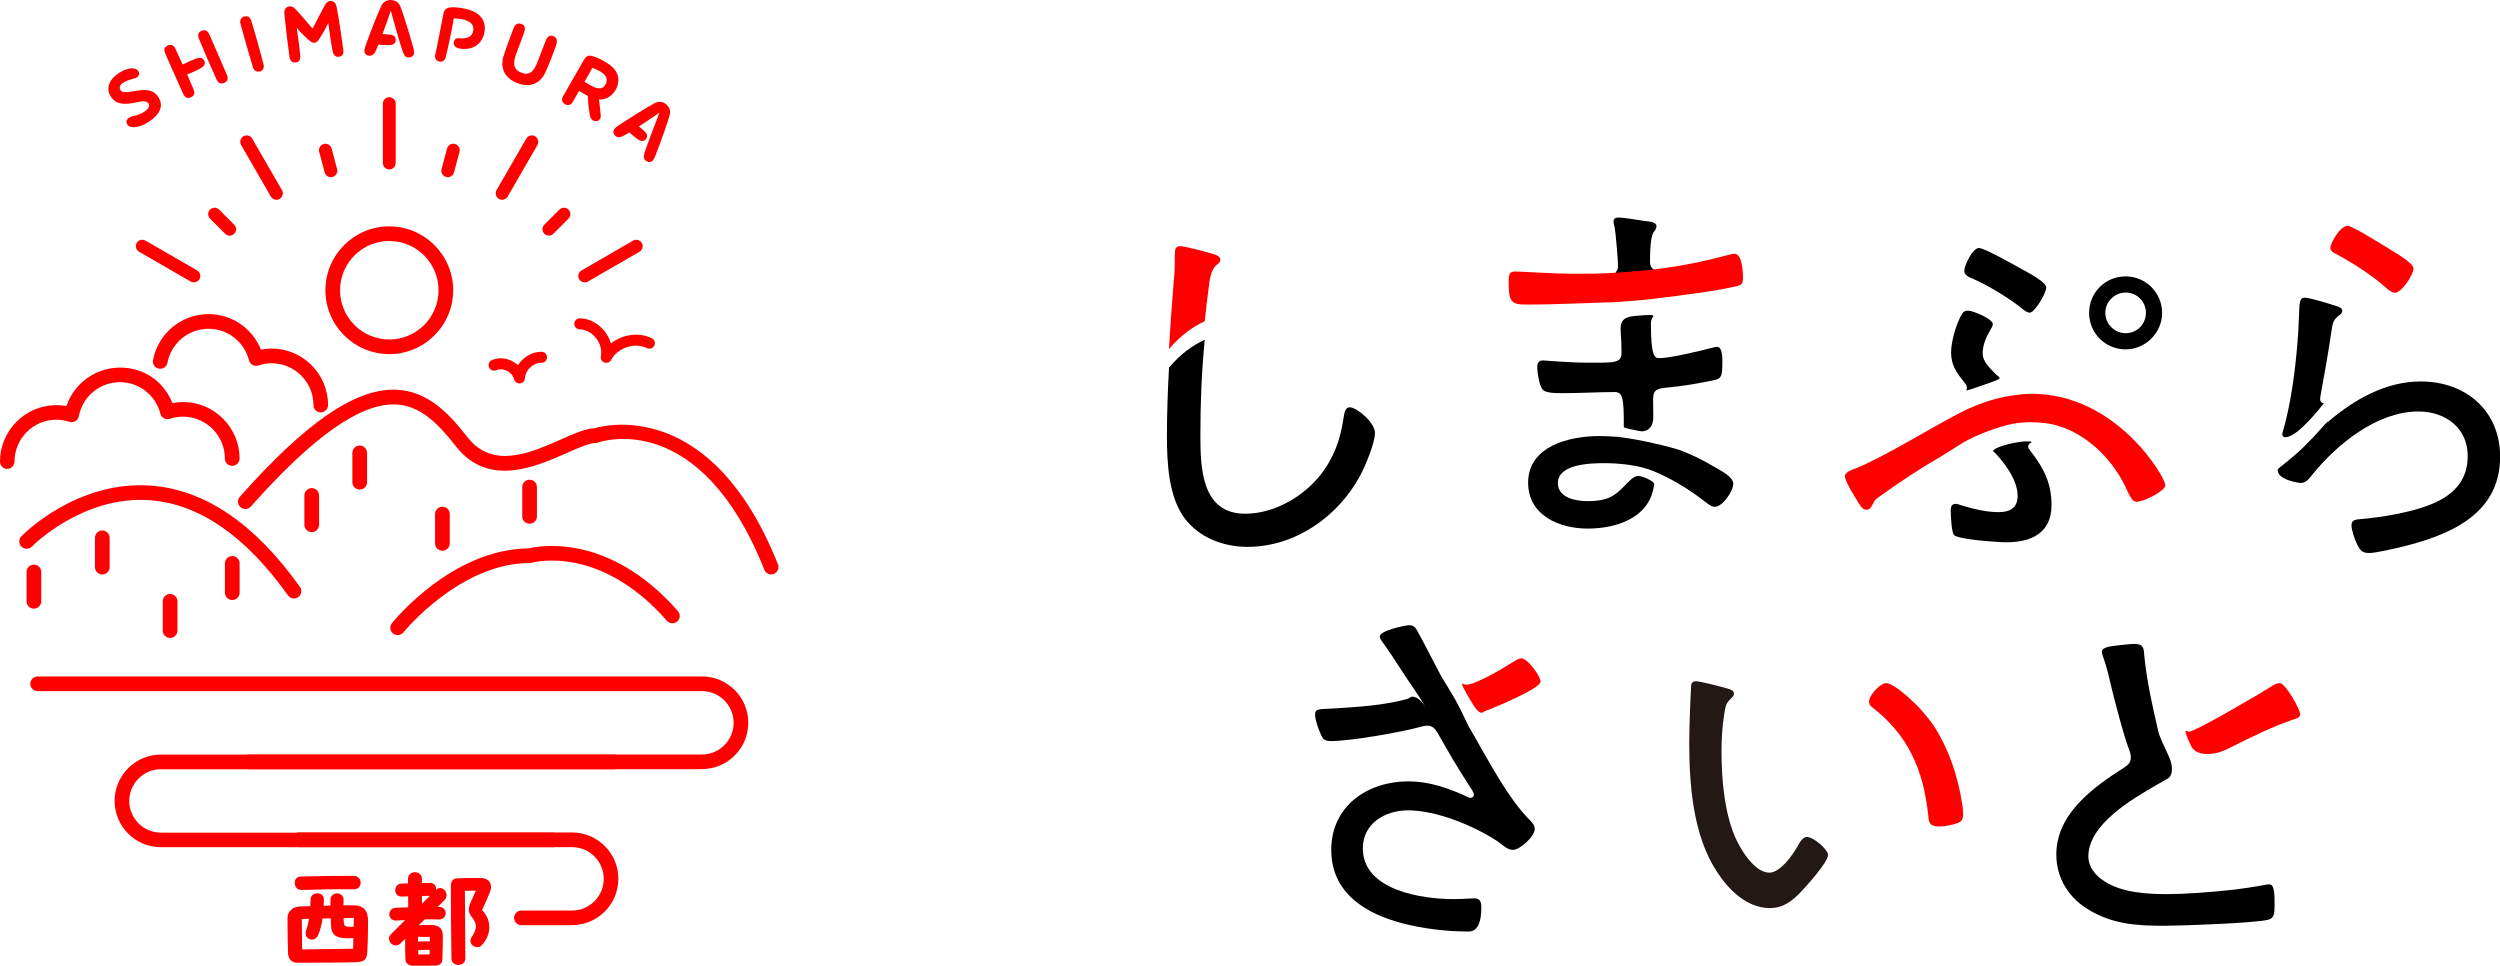 <?xml version="1.0" encoding="UTF-8"?>
<svg id="_レイヤー_2" data-name="レイヤー_2" xmlns="http://www.w3.org/2000/svg" viewBox="0 0 452.81 174.91">
  <defs>
    <style>
      .cls-1 {
        fill: #231815;
      }

      .cls-2 {
        fill: none;
      }

      .cls-3 {
        fill: red;
      }
    </style>
  </defs>
  <g id="_テキスト" data-name="テキスト">
    <g>
      <g>
        <path class="cls-3" d="M341.66,123.73c1.36,0,6.13,3.95,8.79,8.04,2.59,4.09,4.16,8.86,4.91,13.63.14.55.2,1.57.2,2.11,0,.82-.2,1.3-1.02,1.57-.82.34-2.32.61-3.27.61-1.98,0-1.91-.89-2.04-2.18-.89-8.11-3.61-14.38-10.15-19.42-.34-.27-.55-.55-.55-1.02,0-1.16,2.04-3.34,3.13-3.34Z"/>
        <g>
          <path class="cls-2" d="M363.56,73.16c-.25.02-.24.06,0,.03s.25-.05,0-.03Z"/>
          <path class="cls-2" d="M385,60.35c2.05,0,3.68-1.7,3.68-3.68s-1.64-3.68-3.68-3.68-3.68,1.64-3.68,3.68,1.64,3.68,3.68,3.68Z"/>
          <path d="M385,63.28c3.61,0,6.61-3,6.61-6.61s-2.93-6.61-6.61-6.61-6.61,2.93-6.61,6.61,2.93,6.61,6.61,6.61ZM385,52.99c2.05,0,3.68,1.64,3.68,3.68s-1.64,3.68-3.68,3.68-3.68-1.7-3.68-3.68,1.64-3.68,3.68-3.68Z"/>
          <path d="M357.2,50.43c2.93,1.29,6.34,3.34,8.86,5.31.41.34,1.02.89,1.57.89.95,0,3-3.61,3-4.56s-3.2-2.66-4.22-3.2c-1.23-.68-6.95-3.95-7.97-3.95-1.16,0-2.66,3.13-2.66,4.16,0,.75.82,1.09,1.43,1.36Z"/>
          <path class="cls-3" d="M366.01,71.44c-1.11.11-2.2.31-2.44.34s-2.11.39-4.1,1.08-3.78,1.54-4.09,1.72c-.19.11-.39.2-.57.3-5.38,2.79-13.49,7.84-18.67,9.95-.75.27-1.98.68-1.98,1.43,0,.38.32,1.1.68,1.8.49.95,1.38,2.35,1.89,3.19.35.58.76,1.08,1.31,1.08s.89-.41,1.09-.89c.41-.82.48-.95,1.29-1.5,3.41-2.45,6.95-4.84,10.63-6.95.94-.55,2.69-1.71,4.43-2.77,2.47-1.5,6.56-2.93,8.95-3.44s5.94-.31,7.75.18c1.16.32,2.3.74,3.19,1.19,4.43,2.25,7.9,6.2,9.88,10.63.34.68.89,2.11,1.7,2.11,1.36,0,5.25-1.98,5.25-3,0-1.43-8.79-16.56-24.19-16.56-.68,0-1.35.03-2.02.1Z"/>
          <path d="M361.08,81.81c.26.18.48.42.68.66,1.7,1.91,3.68,4.7,3.68,7.36,0,2.25-1.5,2.93-3.47,2.93-2.18,0-4.43-.55-6.47-1.16-.34-.14-1.02-.34-1.36-.34-.61,0-.82.61-.82,1.09,0,.82.14,4.16.61,4.57.89.82,7.97,1.3,9.47,1.3,4.57,0,8.18-1.7,8.18-6.75,0-3.88-1.36-6.61-3.68-9.61-.2-.27-.55-.61-.55-.95,0-.37.24-.61.54-.76.49-.23-1.05-.38-3.44.14-2.39.51-3.8,1.23-3.37,1.53Z"/>
          <path d="M362.06,68.27c-.3-.2-.56-.48-.84-.76-.89-.95-2.11-2.05-2.11-3.48,0-1.7.75-3.13,1.29-4.09.34-.55.55-.95.55-1.23,0-.95-3.61-2.45-4.5-2.45-.82,0-1.02.48-1.36,1.09-.89,1.77-1.7,4.57-1.7,6.47,0,2.25.89,3.54,2.25,5.25.27.34.61.68.61,1.16,0,.16-.03.3-.09.42-.1.22,1.32-.31,3.31-1,1.98-.69,3.11-1.03,2.59-1.38Z"/>
        </g>
        <g>
          <path class="cls-2" d="M289.55,90.3l-2.57.74c-.43.13-.88-.12-1.01-.55-.12-.43.12-.88.55-1.01l5.23-1.51c.06-.02.12-.03.19-.03.04,0,.22,0,.5,0s-.02-.08-.66-.11c-.37-.02-.77-.02-1.17-.02-2.45,0-8.45.14-8.45,3.61,0,2.73,3.34,3.27,5.38,3.27,1.8,0,3.41-.26,4.6-.99,2.24-1.37,1.65-4.09,1.05-4.12s-2.23.31-3.65.72Z"/>
          <path d="M289.66,78.98c-5.31,0-12.88,1.77-12.88,8.45,0,5.93,5.66,8.31,10.77,8.31s11.04-1.84,11.99-7.56c.03-.16.05-.34.08-.51.05-.28-1.04-1.04-2.56-1.43s-2.67,2.16-4.91,3.54c-1.19.73-2.79.99-4.6.99-2.04,0-5.38-.55-5.38-3.27,0-3.48,6-3.61,8.45-3.61.4,0,.8,0,1.17.02.65.03,3.33.13,5.88.81s5.97,2.58,7.77,3.75c1.35.87,2.59,1.77,3.18,2.24.55.41,1.29,1.09,1.98,1.09,1.36,0,3.34-2.79,3.34-4.22,0-1.16-2.32-2.39-3.27-2.93-2.28-1.35-4.29-2.34-6.59-3.19-1.87-.56-3.72-1.01-5.45-1.38-3.04-.65-5.57-.96-5.61-.96-.02,0-.04,0-.07,0-.14,0-2.04-.14-3.27-.14Z"/>
          <g>
            <path class="cls-2" d="M301.72,55.19c.08-.01.08-.02,0,0s-.08.01,0,0Z"/>
            <path d="M298.86,47.36c0-4.09.41-4.97.75-5.45.2-.27.41-.48.41-.95,0-.75-1.16-.82-2.25-.95-.95-.14-3.68-.61-4.57-.61-.55,0-.95.14-.95.75,0,.34.14.68.2,1.02.2,1.09.61,5.86.61,7.02,0,.44-.11.78-.35,1.03-.43.44,1.22.43,3.94.23s4.63-.5,4.27-.48c-.29.02-.55.03-.64.03-.95,0-1.43-.68-1.43-1.64Z"/>
            <path d="M293.56,60.32c.09.91.13,2.1.13,3.6,0,1.91-1.36,1.77-6.2,1.77-3.2,0-7.84-.41-8.04-.41-.75,0-1.02.48-1.02,1.23,0,.95.34,3.13.89,3.95.48.68,1.84.75,3.68.75,3.13,0,6.68-.2,9.47-.2,1.5,0,1.64,1.23,1.64,6.13,0,.07,0,.15,0,.23,0,.13,1.26.41,2.8.7s2.59-.83,2.54-2.56c-.02-.87-.03-1.9-.03-3.14,0-1.91.82-1.98,2.59-2.18,2.86-.27,5.72-.75,8.59-1.36,1.16-.27,1.36-.75,1.36-3.07,0-.75.07-2.93-.95-2.93-.34,0-.75.14-1.09.2-2.04.55-7.43,1.84-9.4,1.84-.89,0-1.5-.55-1.5-6.27,0-.52.13-.89.35-1.17.43-.54-.84-.4-3.19-.21-2.35.18-2.8,1.12-2.61,3.1Z"/>
            <path class="cls-3" d="M313.04,46.17c-1.95.51-3.74.96-5.55,1.34-3.09.65-5.69.99-5.77,1-.04,0-.09.01-.14.02-1.48.23-2.97.4-4.29.51-2.38.21-6.06.49-8.24.52-1.21.02-2.57.02-3.94.02-4.22,0-9.4-.41-10.7-.41-1.09,0-1.16.75-1.16,1.77,0,3.82.48,4.22,3.27,4.22,6.47,0,13.15-.41,15.4-.41,0,0,2.03-.12,4.24-.29,2.34-.18,4.61-.51,5.1-.57.3-.04.6-.06.88-.09,3.61-.48,7.63-.95,11.18-1.7,1.91-.41,2.38-.34,2.38-1.77,0-.95-.14-4.36-1.5-4.36-.41,0-.82.14-1.16.2Z"/>
          </g>
        </g>
        <g>
          <path class="cls-3" d="M268.61,129c.31-.21.72-.34,1.15-.5,1.36-.55,9.27-3.82,9.27-5.04,0-.95-2.32-4.22-3.48-4.22-.27,0-.62.14-.94.32-.49.27-2.55,1.64-4.76,2.79-1.69.88-3.41,1.66-4.18,1.66-.29,0-.54-.05-.75-.15-.39-.17.27,1.01,1.33,2.84s1.79,2.69,2.36,2.31Z"/>
          <path d="M267.08,133.4c-.17-.3-.58-.96-.95-1.62-.51-.91-1.51-3.25-2.56-5.09-1.05-1.83-2.12-3.52-2.31-3.83-.11-.18-.21-.37-.32-.56-.89-1.64-3.75-7.29-4.43-8.38-.34-.48-.68-.68-1.29-.68s-5.31.95-5.31,2.04c0,.21.09.41.2.6.19.3,1.77,2.43,3.32,4.9,1.55,2.47,3.9,5.63,4.84,7.45q.94,1.82,0,0c-.94-1.82-2.37-2.29-2.79-1.95-.25.2-.57.32-.88.39-4.09,1.09-8.52,1.36-12.67,1.63-.48,0-.89.07-1.29.07-1.84.07-2.45.07-2.45,1.02s.55,2.52.95,3.41c.41,1.02.68,1.43,1.91,1.43,3.61,0,12.95-1.64,16.56-2.66.34-.07.55-.14.89-.14.95,0,1.43.55,1.91,1.36.92,1.64,1.85,3.25,2.79,4.84,1.58,2.66,3.19,5.07,3.44,5.5.17.29.31.6.31.83,0,.34-.27.55-.61.55-.14,0-.28-.05-.42-.11-.22-.1-2.58-1.29-5.47-2.1-1.73-.49-3.51-.78-5.36-.78-7.43,0-13.97,4.5-13.97,12.4s6.34,11.65,13.08,13.36c3.41.89,7.77,1.43,11.24,1.43.75,0,2.86.48,2.86-4.36,0-.95-.2-1.64-1.29-1.64-.75,0-2.11.14-3.68.14-5.79,0-16.49-1.57-16.49-9.2,0-4.5,4.02-6.88,8.18-6.88,5.11,0,11.79,2.73,16.08,5.52.89.55,1.77,1.64,2.93,1.64,1.23,0,3.95-2.39,3.95-3.82,0-.68-.61-1.29-1.09-1.77-3.75-3.82-7.09-10.22-9.81-14.92Z"/>
        </g>
        <g>
          <path class="cls-3" d="M423.64,46.28c2.73,1.5,5.79,3.48,8.25,5.59.48.41,1.23,1.16,1.91,1.16,1.16,0,3.34-3.27,3.34-4.36,0-1.02-2.93-2.66-3.88-3.27-1.23-.75-7.16-4.5-8.04-4.5-1.36,0-3.14,3.13-3.14,4.02,0,.68.82.95,1.57,1.36Z"/>
          <path d="M421.67,76.36c-.1.07-.19.14-.29.21-.17.1-1.88,2.21-4.15,4.41-.04.04-.08.07-.11.11-2.28,2.19-4.47,3.71-4.51,3.84-.04.14-.06.22-.06.23,0,1.77,3.82,2.32,4.22,2.32.89,0,1.5-.82,1.98-1.43,4.5-5.59,11.79-11.52,19.28-11.52,4.84,0,8.93,2.93,8.93,8.04,0,6.27-5.04,8.59-10.29,9.95-2.93.75-6,1.23-9.06,1.5-.75.07-1.7.07-1.7,1.09,0,.95.61,2.66,1.02,3.48.55,1.09.89,1.57,2.18,1.57,1.23,0,3.95-.68,5.25-.95,8.86-2.11,18.47-5.79,18.47-16.49,0-8.38-6.27-13.63-14.38-13.63-6.34,0-12.06,3.27-16.76,7.29Z"/>
          <path d="M420.92,72.98s-.09.01-.14.01c-.34,0-.55-.34-.55-.68,0-.14.02-.27.03-.41.03-.22.54-2.92,1.08-6.04.34-1.94.65-3.88.93-5.81.27-1.84.41-2.18,1.57-3.07.2-.14.41-.34.41-.68,0-.55-.68-.75-1.16-.89-.95-.34-4.84-1.5-5.59-1.5-1.02,0-1.02.89-1.09,3.27-.07.82-.07,1.77-.14,2.93-.34,5.04-.95,10.49-2.11,15.47-.13.64-.42,1.67-.71,2.68-.43,1.47,1.37,1.24,3.65-.95.04-.04.07-.07.11-.11,2.27-2.2,3.77-4.24,3.7-4.22Z"/>
        </g>
        <g>
          <path class="cls-2" d="M395.2,131.37c.12.34.17.32.05-.02s-.16-.32-.05.02Z"/>
          <path d="M388.41,118.95c-.14-1.5-.07-2.32-1.84-2.32-.82,0-1.57.14-2.39.2-1.57.2-3.48.27-3.48,1.23,0,.11.02.25.05.39.05.21.53,1.45.9,2.83.22.79.4,1.58.61,2.51.75,3.13,2.39,9.47,3.48,12.27.14.41.2.68.2,1.16,0,.89-.48,1.3-1.16,1.77-5.66,3.61-12.33,8.38-12.33,15.81,0,4.29,2.32,7.91,5.93,10.02,4.36,2.59,8.66,2.86,13.56,2.86,3.13,0,16.49-.48,18.88-1.09,1.09-.27,1.16-1.16,1.16-2.52,0-1.5.07-3.88-.89-3.88-.1,0-.22,0-.34,0-.19.01-2.86.56-6,.93-4.25.5-9.14.83-12.26.83-3.61,0-8.18-.27-11.31-2.32-1.57-.95-2.93-2.59-2.93-4.5,0-5.86,7.97-10.42,12.47-13.02.57-.33,1.19-.68,1.86-1.06,1.03-.58,1.06-2.38.21-4.13-.84-1.74-1.57-3.46-1.69-3.8-.07-.21-.13-.42-.18-.63-1.02-4.43-2.05-8.93-2.52-13.56Z"/>
          <path class="cls-3" d="M412.94,123.73c-.68,0-1.3.41-1.77.75-1.7,1.09-13.56,8.04-14.65,8.04-.24,0-.43-.05-.59-.14-.3-.16.12,1.05.96,2.79.84,1.74,3.91,1.85,6.72.41,4.19-2.15,8.6-4.21,11.71-5.24.48-.14,1.3-.34,1.3-.95,0-.89-2.66-5.66-3.68-5.66Z"/>
        </g>
        <path class="cls-1" d="M314.06,125.63c0,.22-.08.4-.21.56-.22.26-1.04.88-1.27,1.71-.13.45-.19.97-.29,1.54-.34,2.18-.48,4.43-.48,6.61,0,4.97.48,10.83,2.39,15.4.95,2.25,3.54,6.61,6.27,6.61,1.98,0,4.23-3.2,5.11-4.77.34-.61.89-1.7,1.7-1.7,1.16,0,3.82,2.25,3.82,3.27,0,1.29-3.82,5.52-4.84,6.61-1.64,1.7-3.2,3-5.72,3-4.09,0-7.43-3.27-9.54-6.54-4.36-6.61-5.04-15.74-5.04-23.51,0-2.18.2-7.84.34-10.08,0-.61.27-.95.89-.95.82,0,4.63,1.02,5.59,1.29.48.14,1.29.34,1.29.95Z"/>
        <g>
          <path class="cls-3" d="M218.21,58.18c.2-2.01.43-4.02.71-6.03.14-1.23.34-3.2,1.36-4.09.34-.27.75-.55.75-1.02,0-.61-.75-.89-1.29-1.02-1.02-.34-5.11-1.43-6-1.43s-.95.68-.95,1.64c0,1.36,0,2.66-.14,4.02-.35,4.33-.68,8.65-.92,12.98,2.02-2.41,4.26-4.01,6.47-5.05Z"/>
          <path d="M244.48,73.77c-.89,0-1.02,1.16-1.16,2.11-.55,3.75-1.77,7.16-4.16,10.15-3.2,4.02-8.45,7.02-13.63,7.02-7.97,0-8.11-8.45-8.11-14.31s.23-11.49.79-17.21c-2.22,1.03-4.45,2.64-6.47,5.05-.23,4.12-.38,8.25-.38,12.37,0,4.77.27,10.97,3.2,14.92,2.66,3.54,7.09,5.18,11.38,5.18,8.65,0,16.42-5.45,20.44-12.95.89-1.64,2.66-5.86,2.66-7.7s-3.27-4.63-4.57-4.63Z"/>
        </g>
      </g>
      <g>
        <g>
          <path class="cls-3" d="M26.82,22.14c-1.6,1.02-3.27,1.17-3.74.44-.29-.45-.19-.95.32-1.28.2-.13.46-.23.79-.28.62-.12,1.35-.4,1.93-.77.68-.43,1.11-.99.8-1.48-.48-.75-1.7-.3-2.87-.1-1.58.27-2.71.13-3.43-.54-.24-.21-.42-.44-.57-.67-.9-1.4-.34-3.06,1.5-4.24,1.2-.77,2.75-1.25,3.46-.39.31.37.21.9-.21,1.18-.2.13-.47.21-.81.3-.51.12-1.1.31-1.78.74-.5.32-.66.86-.38,1.3.27.42.98.43,2.59.14,2.02-.36,3.37-.29,4.27,1.11.81,1.26.71,2.84-1.78,4.49l-.09.06Z"/>
          <path class="cls-3" d="M37,10.99c.23.54.06.99-.74,1.42-.65.34-1.48.74-2.37,1.07l1.14,2.64c.34.78.16,1.24-.45,1.5-.59.26-1.06.13-1.41-.64-.84-1.86-2.38-5.3-3.22-7.24-.36-.83-.13-1.25.43-1.49.58-.25,1.06-.11,1.4.59.34.71.81,1.75,1.3,2.86.87-.46,1.73-.83,2.4-1.07.8-.28,1.26-.18,1.5.38ZM37.94,6.28l3.14,7.23c.33.75.14,1.23-.48,1.5-.58.25-1.06.09-1.41-.68-.86-1.9-2.26-5.13-3.15-7.3-.32-.78-.09-1.2.48-1.45.56-.24,1.07-.1,1.42.71Z"/>
          <path class="cls-3" d="M45.81,12.19c-.3-.98-.87-2.92-1.36-4.66-.4-1.42-.74-2.69-.89-3.21-.18-.69.11-1.17.71-1.34.52-.15,1.03.12,1.22.72.21.65.71,2.36,1.2,4.1.42,1.5.83,3.01,1.03,3.83.17.66-.07,1.14-.66,1.31-.51.14-1.04-.09-1.26-.75Z"/>
          <path class="cls-3" d="M62.17,8.97c.11.85-.16,1.23-.75,1.31-.65.09-.99-.28-1.16-.97-.21-.88-.55-3.27-.8-5.16-.53,1.19-1.25,2.31-1.74,3.07-.22.32-.48.49-.74.52-.29.04-.58-.08-.83-.3-.65-.56-1.53-1.37-2.4-2.4.29,1.96.58,4.29.63,4.99.05.73-.18,1.2-.79,1.28-.72.1-1.08-.37-1.16-1.01-.35-2.64-.7-5.42-.92-7.77-.07-.78.23-1.28.86-1.36.39-.05.71.05.95.29.68.66,2.07,2.29,3.3,3.73.86-1.7,1.8-3.53,2.27-4.33.12-.21.35-.59.85-.66.71-.09,1.09.36,1.23,1.06.44,2.32.83,4.96,1.21,7.72Z"/>
          <path class="cls-3" d="M75.01,9.48c-.03.67-.51.94-1.08.92-.61-.03-.82-.58-1.02-1.15-.62-1.91-1.56-5.2-2.13-7.31-.39,1.17-.94,2.72-1.5,4.25.37,0,.76.02,1.24.07.83.08,1.18.4,1.15,1.01-.02.57-.4.92-1.4.9-.55,0-1.11-.03-1.74-.09-.15.37-.29.73-.44,1.06-.23.56-.6.97-1.14.95-.55-.02-.98-.35-.95-.93.01-.25.1-.57.23-.94.83-2.3,1.98-5.31,2.84-7.17.34-.73,1.03-1.07,1.71-1.04.89.04,1.46.44,1.75,1.19.58,1.5,1.5,4.51,2.35,7.51.08.27.12.55.11.78Z"/>
          <path class="cls-3" d="M78.83,9.91c.05-.23.22-1,.34-1.57.38-1.93.9-4.61,1.15-5.87.12-.59.38-.86.76-1.01.7-.27,2-.11,3.05.1,2.86.58,4.05,2.18,3.59,4.44-.32,1.56-1.52,2.7-3.08,2.84-.53.04-.99.04-1.38-.04-.67-.14-1.08-.47-1.07-.98.02-.75.5-.94.96-.89,1.43.16,2.4-.3,2.57-1.38.2-1.25-.78-1.81-2.02-2.06-.47-.1-1-.14-1.5-.17-.45,2.54-.96,4.94-1.46,7-.13.55-.51.97-1.17.83-.56-.11-.88-.58-.74-1.24Z"/>
          <path class="cls-3" d="M91.24,10.04c.36-1.16,1.13-3.22,1.75-4.86.3-.78.8-1.08,1.43-.85.8.31.73.98.49,1.64-.53,1.39-1.12,2.99-1.47,3.94-.56,1.56-.45,2.71.99,3.26,1.53.58,2.26-.31,2.87-1.81.44-1.08.96-2.48,1.52-3.95.32-.83.77-1.11,1.42-.86.61.23.76.82.5,1.6-.18.52-.37,1.06-.57,1.59-.46,1.21-.94,2.34-1.27,3.12-.96,2.27-2.81,3.1-5.19,2.19-2.28-.86-3.2-2.71-2.48-5.01Z"/>
          <path class="cls-3" d="M108.67,21.55c-.12.2-.3.32-.5.37-.24.06-.51.03-.75-.11-.21-.12-.4-.33-.49-.61-.17-.44-.46-2.76-.45-3.82-.54-.28-1.1-.6-1.59-.92l-1.16,2.01c-.28.49-.77.72-1.37.42l-.05-.03c-.42-.24-.7-.81-.35-1.4,1.04-1.77,3.03-5.27,3.83-6.67.28-.48.65-.74,1.04-.71.63.04,1.66.47,2.62,1.03,1.59.92,2.46,1.81,2.54,3.21.04.68-.14,1.38-.5,1.99-.61,1.05-1.71,1.79-2.99,1.71.09.96.24,2.18.3,2.72.04.36-.01.63-.12.82ZM106.78,15.36c1.26.73,2.29,1,2.89-.06.6-1.06-.03-1.82-1.01-2.39-.42-.24-.89-.45-1.36-.62l-1.44,2.52c.32.2.64.39.93.55Z"/>
          <path class="cls-3" d="M118.33,28.97c-.42.52-.97.45-1.41.09-.47-.39-.32-.95-.13-1.53.65-1.9,1.86-5.1,2.66-7.13-1.01.7-2.38,1.62-3.74,2.51.29.22.6.47.95.79.62.56.71,1.03.32,1.5-.36.44-.87.49-1.66-.11-.44-.34-.87-.69-1.34-1.11-.34.21-.67.41-.99.59-.52.31-1.06.42-1.48.08-.43-.35-.58-.86-.21-1.32.16-.19.42-.4.75-.62,2.04-1.35,4.76-3.07,6.56-4.05.71-.38,1.46-.24,1.99.19.69.56.9,1.23.69,1.99-.43,1.55-1.49,4.51-2.6,7.42-.1.26-.23.51-.38.69Z"/>
        </g>
        <g>
          <path class="cls-3" d="M70.51,64.14c-6.38,0-11.57-5.19-11.57-11.57s5.19-11.57,11.57-11.57,11.57,5.19,11.57,11.57-5.19,11.57-11.57,11.57ZM70.51,43.65c-4.92,0-8.92,4-8.92,8.92s4,8.92,8.92,8.92,8.92-4,8.92-8.92-4-8.92-8.92-8.92Z"/>
          <path class="cls-3" d="M98.1,63.72c-1.73-.04-3.37.97-4.28,2.43-.33-.3-.7-.56-1.12-.77-1.19-.59-2.5-.64-3.61-.15-.5.22-.73.81-.51,1.31.22.5.81.73,1.31.51.56-.25,1.28-.21,1.92.11.66.33,1.15.9,1.3,1.53.11.45.51.76.97.76.03,0,.06,0,.09,0,.49-.04.88-.44.91-.94.08-1.48,1.47-2.8,2.93-2.8.02,0,.03,0,.05,0,.54.02,1-.42,1.02-.97.01-.55-.42-1-.97-1.02Z"/>
          <path class="cls-3" d="M118.05,61.26c-2.37-1.16-5.33-.68-7.39.94-.23-.79-.63-1.55-1.18-2.24-1.15-1.44-2.77-2.28-4.45-2.3-.55-.01-1,.43-1.01.98,0,.55.43,1,.98,1.01,1.08.02,2.15.59,2.93,1.56.79.98,1.13,2.22.9,3.31-.1.48.17.97.64,1.14.11.04.23.06.34.06.36,0,.7-.19.88-.53,1.18-2.21,4.27-3.23,6.49-2.14.49.24,1.09.04,1.33-.45.24-.49.04-1.09-.45-1.33Z"/>
          <g>
            <path class="cls-3" d="M72.02,115.03c-.29,0-.59-.1-.83-.29-.57-.46-.66-1.29-.2-1.87.44-.55,10.96-13.43,24.76-13.54,1.78-.44,14.49-2.95,27.04,11.36.48.55.43,1.39-.12,1.87-.55.48-1.39.43-1.87-.12-12.08-13.77-24.01-10.65-24.51-10.51-.12.03-.24.05-.36.05-12.6,0-22.76,12.43-22.86,12.55-.26.33-.65.49-1.04.49Z"/>
            <path class="cls-3" d="M139.69,104.05c-.53,0-1.03-.32-1.24-.84-11.59-29.14-29.35-23.33-30.1-23.06-.14.05-.29.08-.44.08-1.13,0-3.13.88-5.25,1.82-5.66,2.5-14.22,6.29-20.07-1.2-3.48-4.46-6.69-7.46-11.03-7.6-6.37-.17-14.91,5.85-26.13,18.5-.49.55-1.32.6-1.88.11-.55-.49-.6-1.33-.11-1.88,11.73-13.22,20.59-19.4,27.81-19.4.13,0,.26,0,.39,0,5.97.19,9.86,4.55,13.04,8.62,4.58,5.86,11.41,2.83,16.9.4,2.38-1.05,4.45-1.97,6.11-2.04,2.32-.68,21.36-5.15,33.22,24.66.27.68-.06,1.45-.74,1.73-.16.06-.33.09-.49.09Z"/>
            <path class="cls-3" d="M53.24,108.4c-.42,0-.82-.19-1.08-.56-7.66-10.75-16.05-16.54-24.94-17.23-12.24-.94-21.35,8.29-21.44,8.38-.51.52-1.35.54-1.88.03-.53-.51-.54-1.35-.03-1.88.4-.42,10.05-10.18,23.52-9.18,9.73.74,18.79,6.9,26.93,18.34.43.6.29,1.43-.31,1.85-.23.17-.5.25-.77.25Z"/>
            <path class="cls-3" d="M6.14,110.24c-.73,0-1.33-.59-1.33-1.33v-5.31c0-.73.6-1.33,1.33-1.33s1.33.59,1.33,1.33v5.31c0,.73-.6,1.33-1.33,1.33Z"/>
            <path class="cls-3" d="M18.53,104.05c-.73,0-1.33-.59-1.33-1.33v-5.31c0-.73.6-1.33,1.33-1.33s1.33.59,1.33,1.33v5.31c0,.73-.6,1.33-1.33,1.33Z"/>
            <path class="cls-3" d="M30.81,115.55c-.73,0-1.33-.59-1.33-1.33v-5.31c0-.73.6-1.33,1.33-1.33s1.33.59,1.33,1.33v5.31c0,.73-.6,1.33-1.33,1.33Z"/>
            <path class="cls-3" d="M42.07,108.68c-.73,0-1.33-.59-1.33-1.33v-5.31c0-.73.6-1.33,1.33-1.33s1.33.59,1.33,1.33v5.31c0,.73-.6,1.33-1.33,1.33Z"/>
            <path class="cls-3" d="M95.92,94.86c-.73,0-1.33-.59-1.33-1.33v-5.31c0-.73.59-1.33,1.33-1.33s1.33.59,1.33,1.33v5.31c0,.73-.59,1.33-1.33,1.33Z"/>
            <path class="cls-3" d="M80.13,99.75c-.73,0-1.33-.59-1.33-1.33v-5.31c0-.73.59-1.33,1.33-1.33s1.33.59,1.33,1.33v5.31c0,.73-.59,1.33-1.33,1.33Z"/>
            <path class="cls-3" d="M65.15,88.67c-.73,0-1.33-.59-1.33-1.33v-5.31c0-.73.6-1.33,1.33-1.33s1.33.59,1.33,1.33v5.31c0,.73-.6,1.33-1.33,1.33Z"/>
            <path class="cls-3" d="M56.46,96.38c-.73,0-1.33-.59-1.33-1.33v-5.31c0-.73.6-1.33,1.33-1.33s1.33.59,1.33,1.33v5.31c0,.73-.6,1.33-1.33,1.33Z"/>
            <path class="cls-3" d="M1.33,84.94c-.73,0-1.33-.59-1.33-1.33,0-5.64,4.59-10.23,10.23-10.23.61,0,1.21.05,1.81.16,1.38-4.11,5.26-6.96,9.7-6.96s7.96,2.59,9.49,6.43c.64-.12,1.28-.19,1.93-.19,5.64,0,10.23,4.59,10.23,10.23,0,.73-.6,1.33-1.33,1.33s-1.33-.59-1.33-1.33c0-4.18-3.4-7.58-7.58-7.58-.8,0-1.61.13-2.39.39-.35.12-.73.08-1.06-.09-.32-.18-.56-.48-.65-.84-.85-3.36-3.87-5.71-7.33-5.71-3.64,0-6.76,2.59-7.44,6.16-.07.37-.3.7-.63.9-.33.19-.73.24-1.09.12-.77-.25-1.56-.38-2.35-.38-4.18,0-7.58,3.4-7.58,7.58,0,.73-.6,1.33-1.33,1.33Z"/>
            <path class="cls-3" d="M58.11,74.71c-.73,0-1.33-.59-1.33-1.33,0-4.18-3.4-7.58-7.58-7.58-.8,0-1.61.13-2.39.39-.35.12-.73.08-1.06-.09-.32-.18-.56-.48-.65-.84-.85-3.36-3.87-5.71-7.33-5.71-3.64,0-6.76,2.59-7.44,6.16-.14.72-.83,1.19-1.55,1.06-.72-.14-1.2-.83-1.06-1.55.91-4.83,5.14-8.33,10.05-8.33,4.23,0,7.96,2.59,9.49,6.43.64-.12,1.28-.19,1.93-.19,5.64,0,10.23,4.59,10.23,10.23,0,.73-.6,1.33-1.33,1.33Z"/>
          </g>
          <g>
            <path class="cls-3" d="M127.13,139.32H45.12c-.73,0-1.33-.59-1.33-1.33s.6-1.33,1.33-1.33h82.02c3.16,0,5.74-2.57,5.74-5.74s-2.57-5.74-5.74-5.74H6.82c-.73,0-1.33-.59-1.33-1.33s.6-1.33,1.33-1.33h120.32c4.63,0,8.39,3.76,8.39,8.39s-3.76,8.39-8.39,8.39Z"/>
            <path class="cls-3" d="M103.61,167.58h-9.16c-.73,0-1.33-.59-1.33-1.33s.6-1.33,1.33-1.33h9.16c3.16,0,5.74-2.57,5.74-5.74s-2.57-5.74-5.74-5.74h-49.45c-.73,0-1.33-.59-1.33-1.33s.6-1.33,1.33-1.33h49.45c4.63,0,8.39,3.76,8.39,8.39s-3.76,8.39-8.39,8.39Z"/>
            <path class="cls-3" d="M100.05,153.45H29.15c-4.63,0-8.39-3.76-8.39-8.39s3.77-8.39,8.39-8.39h82.02c.73,0,1.33.59,1.33,1.33s-.59,1.33-1.33,1.33H29.15c-3.16,0-5.74,2.57-5.74,5.74s2.57,5.74,5.74,5.74h70.9c.73,0,1.33.59,1.33,1.33s-.59,1.33-1.33,1.33Z"/>
          </g>
        </g>
        <g>
          <path class="cls-3" d="M66.66,166.9c0,1.03-.02,3.5-.12,5.29-.08,1.54-.36,2.05-2.25,2.09-2.92.08-7.52.08-10.43.1-1.01,0-1.64-.69-1.68-1.66-.06-1.48-.1-3.55-.1-5.41v-1.13c.02-1.18,1.05-1.97,2.31-2.01.51-.02,1.13-.02,1.82-.04.02-.4.04-.81.04-1.22.02-1.42,2.43-1.54,2.41.02,0,.36-.02.75-.04,1.13.43-.02.83-.02,1.24-.04v-.99c.02-1.7,2.41-1.52,2.37-.04,0,.26-.02.61-.02.99.61,0,1.13-.02,1.54-.02,2.07-.02,2.92.85,2.92,2.94ZM54.44,158.76c3.71-.1,5.35-.12,9.6-.12,1.7,0,1.72,2.45.02,2.43-3.91-.04-5.77.04-9.46.12-1.54.04-1.64-2.39-.16-2.43ZM63.96,171.85l.04-1.95-.18.02c-2.21.12-3.75-.1-3.85-2.13l-.06-1.46-1.5.04c-.16,1.13-.43,2.23-.83,3.08-.65,1.36-2.67.71-2.13-.91.22-.69.41-1.38.53-2.11l-1.32.02.06,5.51,9.24-.12ZM62.22,166.29c.04.63.08,1.11.14,1.24.24.38.67.34,1.7.34l.04-1.62-1.88.04Z"/>
          <path class="cls-3" d="M80.46,163.09l-1.2,1.16h.34c1.48.04,1.56,2.35-.18,2.29-.85-.02-1.66-.04-2.49-.02-.4.41-.77.75-1.09,1.05.97-.04,1.74-.04,2.47-.02,1.58.04,1.9,1.05,1.9,2.05,0,1.26-.04,2.33-.08,4.05-.02,1.01-.63,1.21-1.38,1.24-.45.02-.95.02-1.44.02h-2.37c-.97,0-1.46-.41-1.5-1.13-.06-.97-.06-2.35-.06-3.75l-.83.83c-.87.87-2.09.1-2.09-.83,0-.28.1-.59.38-.87.55-.55,1.48-1.46,2.55-2.51-.53.02-1.07.06-1.64.08-1.6.08-1.66-2.25-.06-2.31.81-.02,1.56-.06,2.25-.08,0-.43-.02-1.18-.02-1.99-.43,0-.81.02-1.11.04-1.58.08-1.66-2.31-.02-2.37.3,0,.69-.02,1.11-.02v-.79c0-.83.63-1.24,1.26-1.24s1.28.42,1.26,1.26v.71c.53,0,1.01-.02,1.44-.02.83-.02,1.2.63,1.11,1.26,1.11-1.11,2.69.75,1.48,1.92ZM75.7,169.68l.02.87c.65-.06,1.56-.04,2.13-.04v-.81l-2.15-.02ZM77.82,172.86v-.83c-.63,0-1.42.02-1.92.06h-.16l.02.79,2.07-.02ZM76.42,162.28c0,.47.02.95.02,1.38l1.44-1.4h-.16c-.36,0-.81,0-1.3.02ZM88.94,160.64c0,.34-.1.71-.26,1.09-.32.75-.81,1.94-1.36,3.1,1.78,1.86,1.76,4.5-.14,6.44-.79.81-2.63-.24-1.72-1.58,1.07-1.58.89-2.51-.02-3.61-.69-.83-.65-1.6-.2-2.62l.95-2.13c-.73,0-1.3,0-1.99.02.02,4.46.08,7.44.08,12.26,0,1.54-2.49,1.56-2.51-.02-.06-4.98-.1-8.21-.1-13.07,0-.87.34-1.4,1.11-1.44,1.44-.04,2.86-.08,4.25-.06,1.2.02,1.9.65,1.9,1.6Z"/>
        </g>
        <g>
          <path class="cls-3" d="M35.69,48.97l-9.34-5.39c-.56-.32-1.27-.13-1.59.43-.32.55-.13,1.27.43,1.59l9.34,5.39c.18.1.38.16.58.16.41,0,.8-.22,1.01-.58.32-.55.13-1.27-.43-1.59Z"/>
          <path class="cls-3" d="M39.69,37.96c-.45-.45-1.19-.45-1.64,0-.22.22-.34.51-.34.82,0,.31.12.6.34.82l2.73,2.74c.22.22.51.34.82.34s.6-.12.82-.34.34-.51.34-.82c0-.31-.12-.6-.34-.82l-2.73-2.74Z"/>
          <path class="cls-3" d="M45.69,25.1c-.32-.55-1.03-.74-1.59-.42-.55.32-.75,1.03-.43,1.59l5.39,9.34c.21.36.59.58,1.01.58.2,0,.4-.05.58-.16.27-.16.46-.41.54-.71.08-.3.04-.61-.12-.88l-5.39-9.34Z"/>
          <path class="cls-3" d="M60.05,26.9c-.16-.62-.8-.99-1.42-.82-.62.17-.99.8-.82,1.42l1,3.73c.14.51.6.86,1.12.86.1,0,.2-.01.3-.04.3-.08.55-.27.71-.54.16-.27.2-.58.12-.88l-1-3.73Z"/>
          <path class="cls-3" d="M70.51,17.6c-.64,0-1.16.52-1.16,1.16v10.77c0,.64.52,1.16,1.16,1.16s1.16-.52,1.16-1.16v-10.77c0-.64-.52-1.16-1.16-1.16Z"/>
          <path class="cls-3" d="M82.4,26.07c-.3-.08-.61-.04-.88.11-.27.16-.46.41-.54.71l-1,3.73c-.17.62.2,1.26.83,1.43.1.03.2.04.3.04.52,0,.98-.35,1.12-.86l1-3.73c.08-.3.04-.61-.12-.88-.16-.27-.41-.46-.7-.54Z"/>
          <path class="cls-3" d="M96.92,24.68c-.27-.16-.58-.2-.88-.12-.3.08-.55.27-.71.54l-5.39,9.33c-.16.27-.2.58-.12.88.08.3.27.55.54.71.18.1.38.16.58.16.41,0,.8-.22,1.01-.58l5.39-9.33c.16-.27.2-.58.12-.88-.08-.3-.27-.55-.54-.7Z"/>
          <path class="cls-3" d="M102.15,37.62h0c-.31,0-.6.12-.82.34l-2.74,2.73c-.22.22-.34.51-.34.82,0,.31.12.6.34.82.22.22.51.34.82.34s.6-.12.82-.34l2.74-2.73c.22-.22.34-.51.34-.82,0-.31-.12-.6-.34-.82-.22-.22-.51-.34-.82-.34Z"/>
          <path class="cls-3" d="M116.25,44.01c-.16-.27-.41-.46-.71-.54-.3-.08-.61-.04-.88.12l-9.33,5.39c-.55.32-.75,1.03-.43,1.59.21.36.59.58,1.01.58.2,0,.4-.05.58-.16l9.33-5.39c.27-.16.46-.41.54-.71.08-.3.04-.61-.11-.88Z"/>
        </g>
      </g>
    </g>
  </g>
</svg>